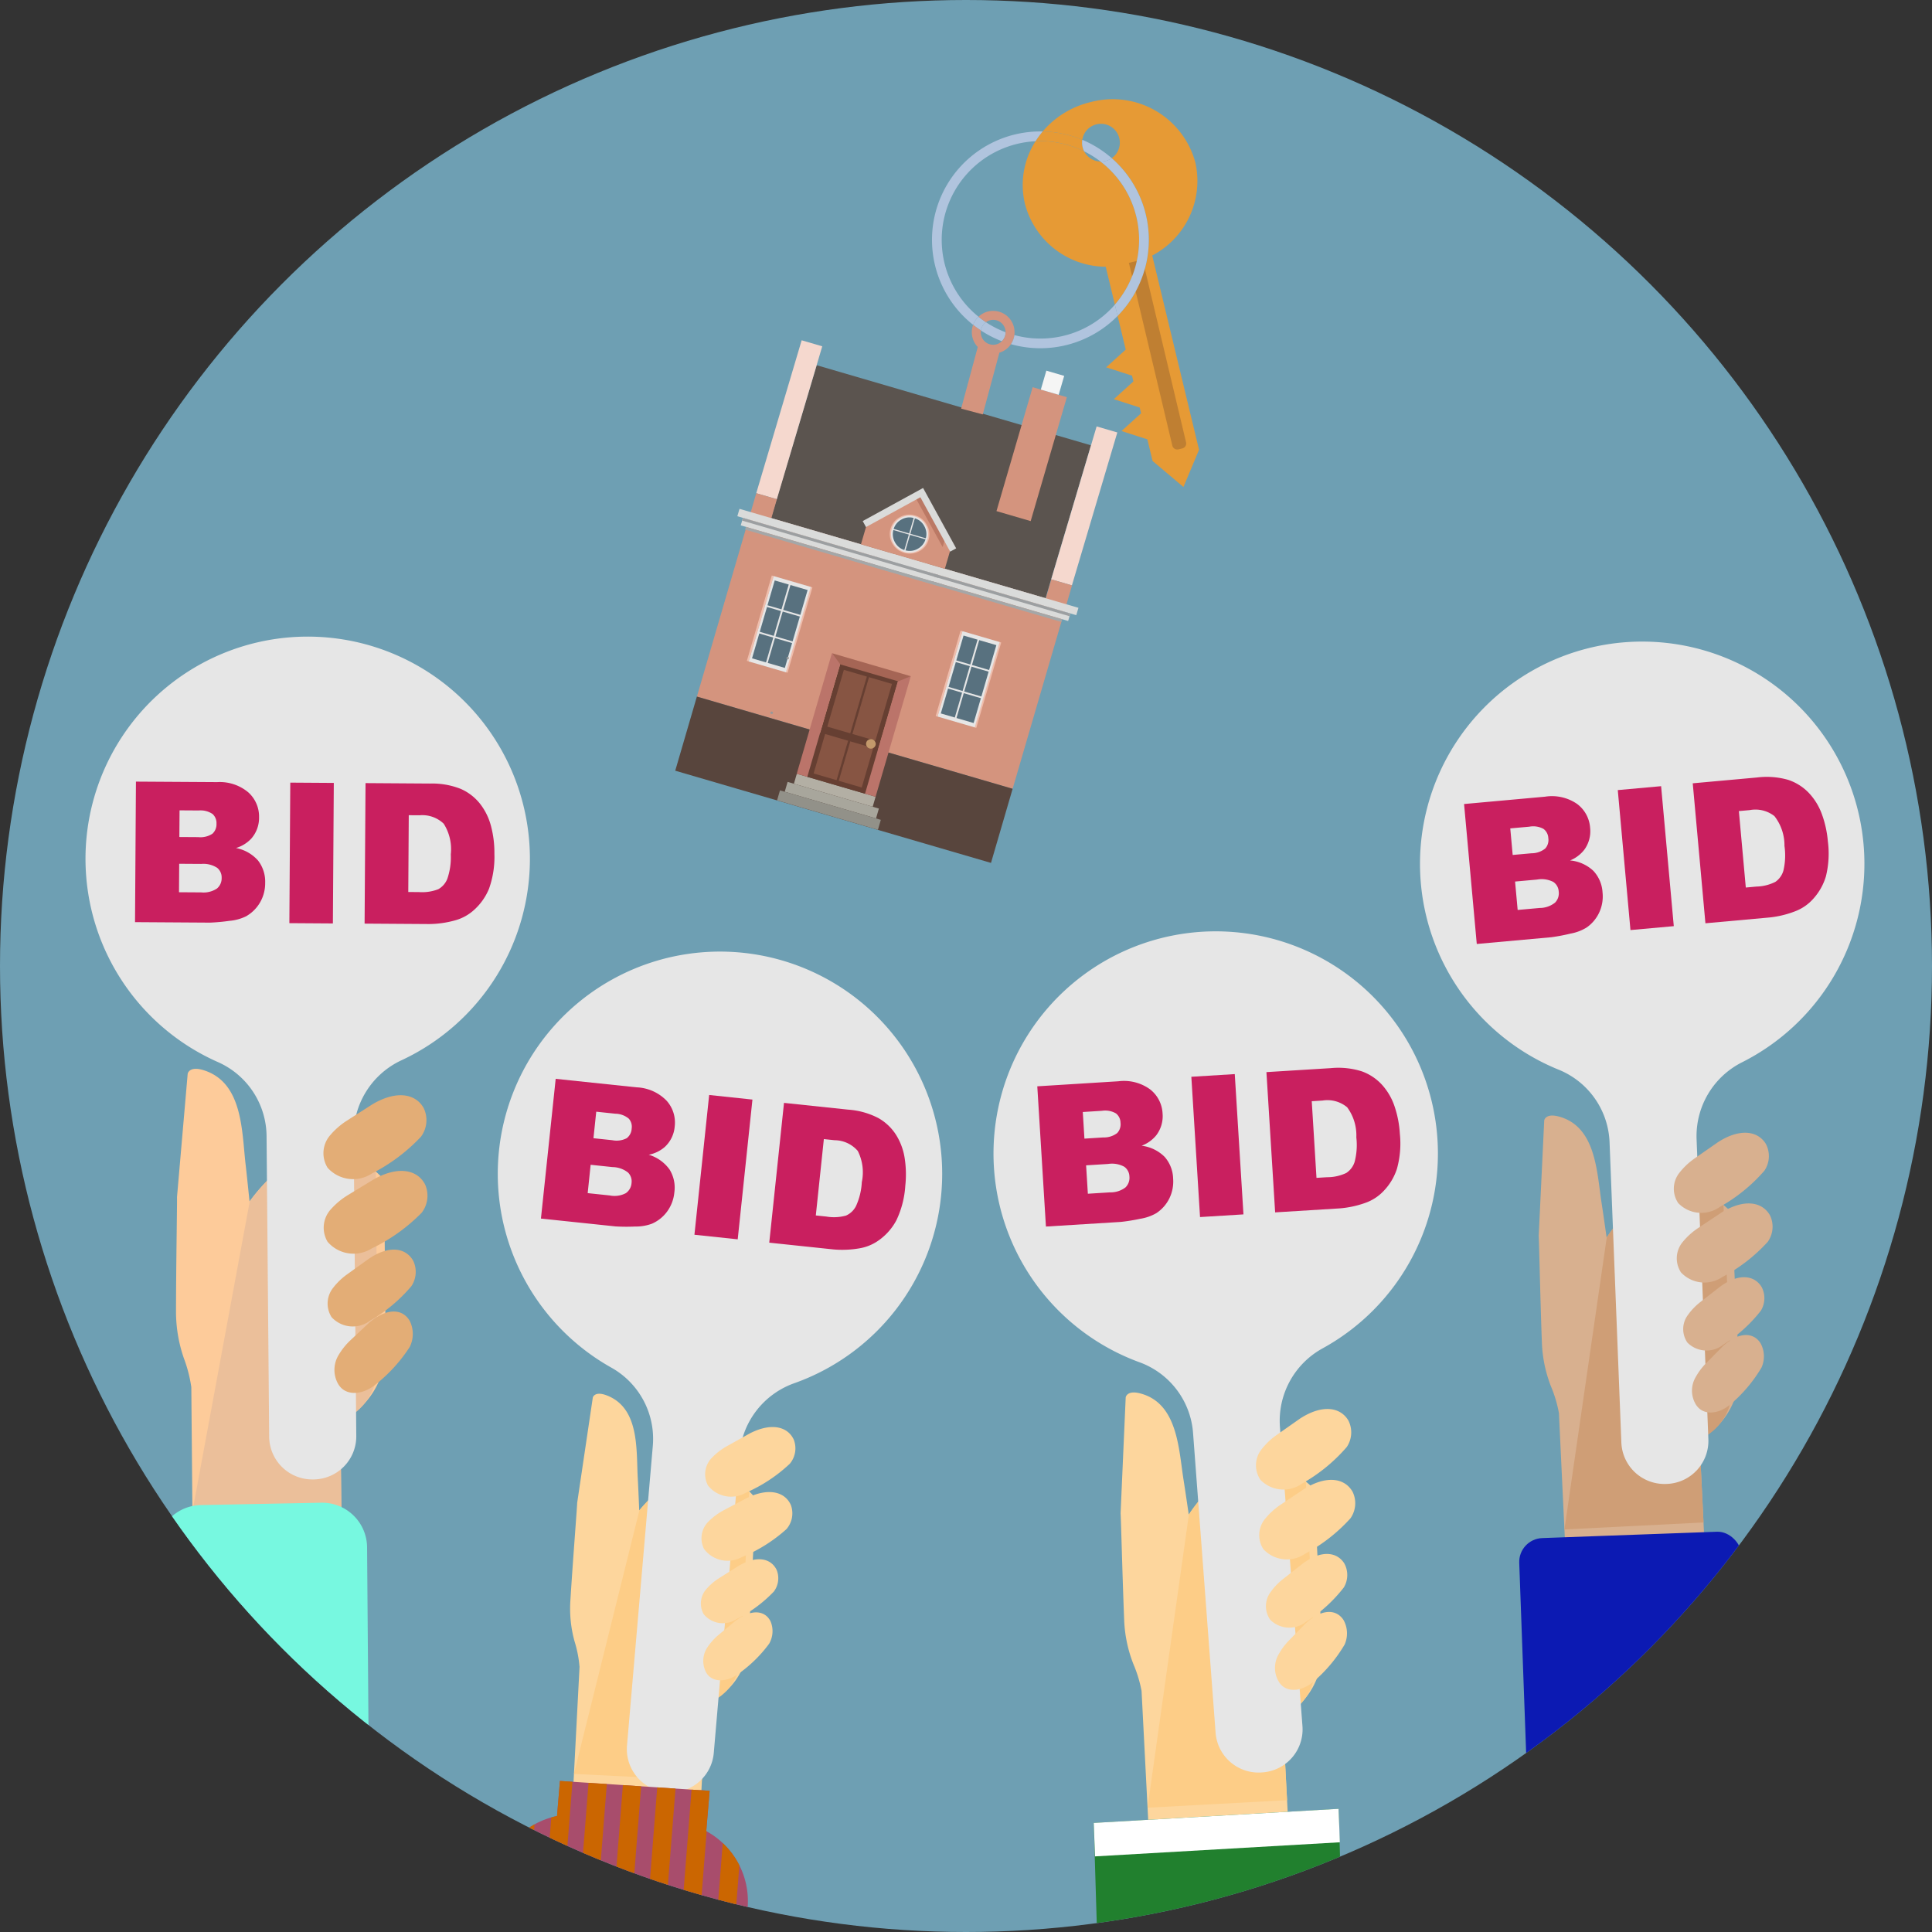 <svg xmlns="http://www.w3.org/2000/svg" xmlns:xlink="http://www.w3.org/1999/xlink" width="80" height="80" viewBox="0 0 80 80">
  <rect x="0" y="0" width="80" height="80" fill="#333333" stroke="none"/>
  <defs>
    <style>
      .cls-1 {
        fill: none;
      }

      .cls-2 {
        clip-path: url(#clip-path);
      }

      .cls-3 {
        fill: #6e9fb3;
      }

      .cls-4 {
        fill: #fdd69d;
      }

      .cls-5 {
        fill: #fdcd87;
      }

      .cls-6 {
        fill: #e6e6e6;
      }

      .cls-7 {
        fill: #c91f5f;
      }

      .cls-8 {
        fill: #21802e;
      }

      .cls-9 {
        fill: #fff;
      }

      .cls-10 {
        fill: #fdcb9a;
      }

      .cls-11 {
        fill: #ebbf9a;
      }

      .cls-12 {
        fill: #e3ad76;
      }

      .cls-13 {
        fill: #77f8e0;
      }

      .cls-14 {
        fill: #d8b08f;
      }

      .cls-15 {
        fill: #cf9e76;
      }

      .cls-16 {
        fill: #0c1ab3;
      }

      .cls-17 {
        fill: #a84d6c;
      }

      .cls-18 {
        clip-path: url(#clip-path-2);
      }

      .cls-19 {
        fill: #cb6601;
      }

      .cls-20 {
        fill: #e69a35;
      }

      .cls-21 {
        fill: #b0c4de;
      }

      .cls-22 {
        fill: #5b544f;
      }

      .cls-23 {
        fill: #f5d8ce;
      }

      .cls-24 {
        fill: #d4947e;
      }

      .cls-25 {
        fill: #58453d;
      }

      .cls-26 {
        fill: #f5f5f5;
      }

      .cls-27 {
        fill: #efbead;
      }

      .cls-28 {
        fill: #58717f;
      }

      .cls-29 {
        fill: #b3afa4;
      }

      .cls-30 {
        fill: #a8a69c;
      }

      .cls-31 {
        fill: #929189;
      }

      .cls-32 {
        fill: #663f32;
      }

      .cls-33 {
        fill: #875543;
      }

      .cls-34 {
        fill: #c3996b;
      }

      .cls-35 {
        fill: #bb746a;
      }

      .cls-36 {
        fill: #a56555;
      }

      .cls-37 {
        fill: #dadbda;
      }

      .cls-38 {
        fill: #a4a7a8;
      }

      .cls-39 {
        fill: #9c9fa1;
      }

      .cls-40 {
        fill: #bb7965;
      }

      .cls-41 {
        fill: #989898;
      }

      .cls-42 {
        fill: #bf7f32;
      }
    </style>
    <clipPath id="clip-path">
      <circle class="cls-1" cx="40" cy="40" r="40"/>
    </clipPath>
    <clipPath id="clip-path-2">
      <path class="cls-1" d="M29.245,75.823l.139-1.668-6.198-.41-.121,1.452a3.301,3.301,0,0,0-2.62,2.975l-1.79,23.881a3.298,3.298,0,0,0,3.033,3.525l3.958.297A3.298,3.298,0,0,0,29.17,102.84L30.96,78.959A3.299,3.299,0,0,0,29.245,75.823Z"/>
    </clipPath>
  </defs>
  <title>Property Solvers Auction Agreement Title-2-big</title>
  <g id="Layer_2" data-name="Layer 2">
    <g class="cls-2">
      <g>
        <circle class="cls-3" cx="40" cy="40" r="40"/>
        <g>
          <g>
            <path class="cls-4" d="M54.746,68.184l-.335-6.521a2.944,2.944,0,0,0-4.089-.237l-.046.04a7.42,7.42,0,0,0-1.052,1.252c-.084-.576-.166-1.128-.214-1.43-.205-1.284-.239-3.188-1.8-3.591-.552-.143-.597.165-.597.165L46.401,62.67c.013.064.077,2.651.149,4.417a5.541,5.541,0,0,0,.383,1.823,5.301,5.301,0,0,1,.334,1.095h.002l.309,6.017,5.779-.297-.244-4.623.024-.013A3.138,3.138,0,0,0,54.746,68.184Z"/>
            <path class="cls-5" d="M54.459,68.894l-.387-7.546a2.936,2.936,0,0,0-3.75.078l-.046.04A7.392,7.392,0,0,0,49.23,62.708L47.517,74.854l5.778-.312-.181-3.439.179-.1A2.281,2.281,0,0,0,54.459,68.894Z"/>
            <g>
              <path class="cls-6" d="M59.515,47.074a9.201,9.201,0,1,0-12.31,9.342,3.382,3.382,0,0,1,2.198,2.934l.932,12.397a1.785,1.785,0,0,0,1.914,1.646l.036-.003a1.785,1.785,0,0,0,1.647-1.914L52.999,59.08a3.421,3.421,0,0,1,1.774-3.251A9.202,9.202,0,0,0,59.515,47.074Z"/>
              <g>
                <path class="cls-7" d="M42.952,44.982l3.36-.209a1.836,1.836,0,0,1,1.315.338,1.35,1.35,0,0,1,.513,1.001,1.302,1.302,0,0,1-.266.903,1.426,1.426,0,0,1-.602.427,1.628,1.628,0,0,1,.953.461,1.421,1.421,0,0,1,.352.902,1.587,1.587,0,0,1-.16.825,1.55,1.55,0,0,1-.539.606,1.936,1.936,0,0,1-.67.232,7.644,7.644,0,0,1-.8.129l-3.098.192Zm1.952,2.166.78-.049a.897.897,0,0,0,.576-.181.525.525,0,0,0,.138-.428.498.498,0,0,0-.188-.386.885.885,0,0,0-.582-.108l-.792.05Zm.142,2.282.915-.057a1.013,1.013,0,0,0,.643-.205.556.556,0,0,0,.163-.453.512.512,0,0,0-.214-.403,1.057,1.057,0,0,0-.669-.115l-.911.057Z"/>
                <path class="cls-7" d="M49.331,44.587l1.798-.111.36,5.809-1.798.111Z"/>
                <path class="cls-7" d="M52.44,44.394l2.667-.165a3.223,3.223,0,0,1,1.288.135,2.089,2.089,0,0,1,.84.565,2.536,2.536,0,0,1,.517.902,4.312,4.312,0,0,1,.213,1.116,3.906,3.906,0,0,1-.123,1.458,2.378,2.378,0,0,1-.534.895,1.909,1.909,0,0,1-.78.511,4.114,4.114,0,0,1-1.06.226l-2.667.165Zm1.877,1.205.196,3.174.44-.027a1.84,1.84,0,0,0,.792-.175.85.85,0,0,0,.347-.459,2.77,2.77,0,0,0,.071-1.016,1.957,1.957,0,0,0-.38-1.246,1.276,1.276,0,0,0-1.019-.279Z"/>
              </g>
            </g>
            <g>
              <path class="cls-4" d="M56.016,61.788c-.01-.018-.019-.038-.03-.055l-.013-.019c-.34-.521-1.074-.615-1.965-.063l-.977.653a2.875,2.875,0,0,0-.632.57,1.062,1.062,0,0,0-.137,1.184.776.776,0,0,0,.041.073l.013.019a1.328,1.328,0,0,0,1.725.188,6.923,6.923,0,0,0,1.878-1.467A1.085,1.085,0,0,0,56.016,61.788Z"/>
              <path class="cls-4" d="M55.84,58.833c-.01-.018-.02-.037-.032-.055l-.013-.018c-.352-.513-1.088-.59-1.966-.018l-.962.675a2.883,2.883,0,0,0-.618.584,1.062,1.062,0,0,0-.11,1.188.817.817,0,0,0,.042.072l.013.018a1.328,1.328,0,0,0,1.729.148,6.919,6.919,0,0,0,1.844-1.51A1.085,1.085,0,0,0,55.84,58.833Z"/>
              <path class="cls-4" d="M55.677,64.76c-.01-.016-.018-.032-.029-.048l-.011-.016c-.318-.446-.953-.506-1.698.052l-.811.637a2.562,2.562,0,0,0-.518.543.979.979,0,0,0-.062,1.065.728.728,0,0,0,.039.063l.012.016a1.117,1.117,0,0,0,1.497.072,6.102,6.102,0,0,0,1.55-1.413A1.002,1.002,0,0,0,55.677,64.76Z"/>
              <path class="cls-4" d="M55.644,67.102c-.01-.015-.019-.032-.029-.046l-.011-.016c-.318-.432-.918-.397-1.54.182l-.696.712a2.6,2.6,0,0,0-.436.594,1.108,1.108,0,0,0,.012,1.093.697.697,0,0,0,.039.061l.012.016c.285.385.869.359,1.365-.04a6.049,6.049,0,0,0,1.318-1.561A1.136,1.136,0,0,0,55.644,67.102Z"/>
            </g>
          </g>
          <polygon class="cls-8" points="45.289 75.483 46.396 112.157 56.535 111.573 55.428 74.899 45.289 75.483"/>
          <polygon class="cls-9" points="45.289 75.483 45.342 76.869 55.481 76.285 55.428 74.899 45.289 75.483"/>
        </g>
        <g>
          <g>
            <path class="cls-10" d="M15.969,55.825l-.061-6.962a3.139,3.139,0,0,0-4.346-.438l-.051.04a7.913,7.913,0,0,0-1.178,1.286c-.064-.617-.125-1.209-.163-1.534-.16-1.377-.11-3.408-1.754-3.907-.581-.177-.644.149-.644.149l-.443,5.113c.011.069-.039,2.828-.041,4.712a5.906,5.906,0,0,0,.326,1.96,5.663,5.663,0,0,1,.306,1.182h.002l.056,6.424,6.17-.054-.05-4.936.026-.013A3.346,3.346,0,0,0,15.969,55.825Z"/>
            <path class="cls-11" d="M15.632,56.569l-.07-8.057a3.13,3.13,0,0,0-3.999-.087l-.051.04a7.878,7.878,0,0,0-1.17,1.277L7.965,62.603l6.169-.07-.037-3.672.195-.098A2.433,2.433,0,0,0,15.632,56.569Z"/>
            <g>
              <path class="cls-6" d="M21.942,35.48A9.201,9.201,0,1,0,9.039,43.985a3.381,3.381,0,0,1,1.999,3.074l.108,12.431a1.785,1.785,0,0,0,1.801,1.77l.036,0a1.785,1.785,0,0,0,1.77-1.8L14.644,47.028A3.421,3.421,0,0,1,16.63,43.901,9.201,9.201,0,0,0,21.942,35.48Z"/>
              <g>
                <path class="cls-7" d="M5.629,32.365l3.366.021a1.834,1.834,0,0,1,1.289.426,1.347,1.347,0,0,1,.443,1.035,1.297,1.297,0,0,1-.327.883,1.431,1.431,0,0,1-.629.385,1.619,1.619,0,0,1,.919.524,1.43,1.43,0,0,1,.29.925,1.584,1.584,0,0,1-.216.811,1.557,1.557,0,0,1-.579.569,1.924,1.924,0,0,1-.684.186,7.997,7.997,0,0,1-.806.074l-3.104-.02Zm1.783,4.581.917.006a1.004,1.004,0,0,0,.656-.161.554.554,0,0,0,.193-.44.51.51,0,0,0-.185-.416,1.051,1.051,0,0,0-.66-.162L7.42,35.767Zm.015-2.287.782.005a.901.901,0,0,0,.587-.141.528.528,0,0,0,.168-.418.503.503,0,0,0-.162-.399.888.888,0,0,0-.573-.146l-.794-.005Z"/>
                <path class="cls-7" d="M12.02,32.407l1.802.012-.038,5.819-1.802-.012Z"/>
                <path class="cls-7" d="M15.136,32.427l2.672.018a3.198,3.198,0,0,1,1.274.223,2.088,2.088,0,0,1,.8.62,2.544,2.544,0,0,1,.454.936,4.281,4.281,0,0,1,.136,1.128,3.92,3.92,0,0,1-.222,1.446,2.408,2.408,0,0,1-.595.857,1.925,1.925,0,0,1-.814.456,4.123,4.123,0,0,1-1.072.152l-2.672-.018Zm1.79,1.329-.02,3.18.44.003a1.84,1.84,0,0,0,.803-.119.849.849,0,0,0,.375-.434,2.724,2.724,0,0,0,.142-1.009,1.965,1.965,0,0,0-.293-1.269,1.278,1.278,0,0,0-.998-.349Z"/>
              </g>
            </g>
            <g>
              <path class="cls-12" d="M17.613,49.07c-.01-.02-.018-.041-.03-.06l-.013-.021c-.338-.57-1.116-.704-2.09-.156l-1.07.651a3.068,3.068,0,0,0-.699.578,1.132,1.132,0,0,0-.2,1.256.842.842,0,0,0,.04.079l.012.021a1.417,1.417,0,0,0,1.829.278A7.378,7.378,0,0,0,17.46,50.218,1.157,1.157,0,0,0,17.613,49.07Z"/>
              <path class="cls-12" d="M17.559,45.914c-.01-.02-.019-.04-.031-.06l-.013-.02c-.351-.562-1.132-.678-2.093-.108l-1.055.676a3.071,3.071,0,0,0-.685.594,1.133,1.133,0,0,0-.171,1.26c.013.026.026.053.042.079l.013.02a1.416,1.416,0,0,0,1.835.236,7.377,7.377,0,0,0,2.033-1.525A1.157,1.157,0,0,0,17.559,45.914Z"/>
              <path class="cls-12" d="M17.117,52.22c-.01-.017-.018-.035-.029-.052l-.012-.018c-.319-.49-.992-.583-1.811-.022l-.893.641a2.732,2.732,0,0,0-.576.555,1.044,1.044,0,0,0-.114,1.132.755.755,0,0,0,.038.069l.012.018a1.192,1.192,0,0,0,1.591.145,6.504,6.504,0,0,0,1.715-1.435A1.068,1.068,0,0,0,17.117,52.22Z"/>
              <path class="cls-12" d="M16.975,54.713c-.01-.017-.018-.035-.029-.051l-.011-.017c-.319-.474-.96-.464-1.649.124l-.774.727a2.775,2.775,0,0,0-.491.613,1.182,1.182,0,0,0-.037,1.165c.013.023.024.046.039.067l.012.017c.286.423.909.422,1.456.02a6.451,6.451,0,0,0,1.475-1.603A1.211,1.211,0,0,0,16.975,54.713Z"/>
            </g>
          </g>
          <path class="cls-13" d="M13.554,88.993l-4.986.098A1.862,1.862,0,0,1,6.67,87.243L6.49,64.198a1.862,1.862,0,0,1,1.825-1.876l4.986-.098A1.862,1.862,0,0,1,15.2,64.071l.18,23.045A1.862,1.862,0,0,1,13.554,88.993Z"/>
        </g>
        <g>
          <g>
            <path class="cls-14" d="M72.01,56.711l-.308-6.5A2.934,2.934,0,0,0,67.627,49.96l-.046.039a7.406,7.406,0,0,0-1.054,1.244c-.082-.574-.161-1.125-.208-1.426-.199-1.28-.226-3.178-1.78-3.586-.549-.144-.596.162-.596.162l-.229,4.791c.013.064.066,2.642.132,4.402a5.521,5.521,0,0,0,.375,1.818,5.29,5.29,0,0,1,.328,1.093h.002l.284,5.998,5.761-.273-.225-4.608.024-.013A3.127,3.127,0,0,0,72.01,56.711Z"/>
            <path class="cls-15" d="M71.721,57.419l-.357-7.522a2.926,2.926,0,0,0-3.738.063l-.046.039a7.366,7.366,0,0,0-1.047,1.235L64.78,63.331l5.759-.289-.168-3.428.178-.098A2.273,2.273,0,0,0,71.721,57.419Z"/>
            <g>
              <path class="cls-6" d="M77.194,35.404A9.201,9.201,0,1,0,64.557,44.3a3.382,3.382,0,0,1,2.092,3.011l.488,12.422A1.785,1.785,0,0,0,68.99,61.447l.036-.001A1.785,1.785,0,0,0,70.74,59.592l-.488-12.422a3.421,3.421,0,0,1,1.889-3.186A9.201,9.201,0,0,0,77.194,35.404Z"/>
              <g>
                <path class="cls-7" d="M60.624,33.293l3.353-.304a1.837,1.837,0,0,1,1.324.298,1.348,1.348,0,0,1,.542.988,1.3,1.3,0,0,1-.24.91,1.424,1.424,0,0,1-.589.444,1.622,1.622,0,0,1,.966.433,1.428,1.428,0,0,1,.378.893,1.576,1.576,0,0,1-.137.828,1.55,1.55,0,0,1-.521.622,1.891,1.891,0,0,1-.663.252,7.863,7.863,0,0,1-.795.151l-3.092.28Zm2.013,2.109.778-.07a.901.901,0,0,0,.57-.197.524.524,0,0,0,.127-.432.5.5,0,0,0-.2-.381.888.888,0,0,0-.585-.091l-.79.071Zm.206,2.277.913-.082a1.013,1.013,0,0,0,.638-.224.554.554,0,0,0,.149-.457.511.511,0,0,0-.225-.398,1.061,1.061,0,0,0-.673-.097l-.909.082Z"/>
                <path class="cls-7" d="M66.989,32.716l1.794-.162.525,5.796-1.794.162Z"/>
                <path class="cls-7" d="M70.093,32.435l2.66-.241a3.232,3.232,0,0,1,1.291.098,2.092,2.092,0,0,1,.856.541,2.543,2.543,0,0,1,.543.888,4.346,4.346,0,0,1,.244,1.109,3.921,3.921,0,0,1-.081,1.461,2.402,2.402,0,0,1-.509.91,1.907,1.907,0,0,1-.766.534,4.106,4.106,0,0,1-1.053.255l-2.66.241Zm1.91,1.15.287,3.166.439-.04a1.832,1.832,0,0,0,.787-.196.847.847,0,0,0,.332-.468,2.759,2.759,0,0,0,.043-1.019,1.965,1.965,0,0,0-.415-1.234,1.277,1.277,0,0,0-1.026-.249Z"/>
              </g>
            </g>
            <g>
              <path class="cls-14" d="M73.3,50.343c-.01-.018-.019-.037-.03-.055l-.013-.019c-.337-.52-1.068-.617-1.958-.07l-.976.647a2.865,2.865,0,0,0-.632.565,1.058,1.058,0,0,0-.141,1.18.769.769,0,0,0,.04.073l.012.019a1.324,1.324,0,0,0,1.718.194,6.896,6.896,0,0,0,1.877-1.454A1.081,1.081,0,0,0,73.3,50.343Z"/>
              <path class="cls-14" d="M73.136,47.397c-.01-.018-.019-.037-.031-.055l-.013-.019c-.349-.512-1.082-.593-1.959-.025l-.961.669a2.874,2.874,0,0,0-.619.58,1.059,1.059,0,0,0-.114,1.183.823.823,0,0,0,.042.072l.013.018a1.324,1.324,0,0,0,1.723.154,6.896,6.896,0,0,0,1.843-1.498A1.081,1.081,0,0,0,73.136,47.397Z"/>
              <path class="cls-14" d="M72.951,53.303c-.01-.016-.018-.032-.029-.048l-.011-.016c-.315-.446-.948-.508-1.692.045l-.811.631a2.555,2.555,0,0,0-.518.539.976.976,0,0,0-.066,1.062.708.708,0,0,0,.038.063l.011.016a1.114,1.114,0,0,0,1.492.078,6.082,6.082,0,0,0,1.55-1.402A.998.998,0,0,0,72.951,53.303Z"/>
              <path class="cls-14" d="M72.909,55.636c-.01-.015-.018-.032-.029-.046l-.011-.016c-.315-.431-.914-.399-1.535.176l-.697.707a2.595,2.595,0,0,0-.436.59,1.105,1.105,0,0,0,.008,1.089c.013.021.024.042.039.061l.012.016c.283.385.864.362,1.361-.034a6.027,6.027,0,0,0,1.319-1.551A1.132,1.132,0,0,0,72.909,55.636Z"/>
            </g>
          </g>
          <rect class="cls-16" x="63.392" y="63.548" width="9.216" height="28.853" rx="0.989" transform="translate(-2.783 2.518) rotate(-2.079)"/>
        </g>
        <g>
          <g>
            <path class="cls-4" d="M30.991,68.053l.312-5.981A2.7,2.7,0,0,0,27.594,61.47l-.046.032a6.806,6.806,0,0,0-1.079,1.043c-.022-.533-.044-1.045-.06-1.325-.066-1.19.083-2.931-1.302-3.446-.49-.182-.56.094-.56.094l-.648,4.367c.006.06-.181,2.426-.281,4.044a5.081,5.081,0,0,0,.177,1.7,4.865,4.865,0,0,1,.201,1.031h.002L23.71,74.527l5.301.276.215-4.241.023-.01A2.878,2.878,0,0,0,30.991,68.053Z"/>
            <path class="cls-5" d="M30.662,68.675l.36-6.921A2.693,2.693,0,0,0,27.594,61.47l-.046.032a6.775,6.775,0,0,0-1.071,1.035L23.765,73.455l5.301.262.16-3.154.172-.074A2.092,2.092,0,0,0,30.662,68.675Z"/>
            <g>
              <path class="cls-6" d="M38.98,49.392A9.201,9.201,0,1,0,25.331,56.64,3.382,3.382,0,0,1,27.03,59.889L25.963,72.275a1.785,1.785,0,0,0,1.625,1.932l.036.003a1.785,1.785,0,0,0,1.932-1.625l1.067-12.386a3.421,3.421,0,0,1,2.272-2.925A9.202,9.202,0,0,0,38.98,49.392Z"/>
              <g>
                <path class="cls-7" d="M23.01,44.672l3.348.352a1.833,1.833,0,0,1,1.241.55,1.351,1.351,0,0,1,.339,1.073,1.296,1.296,0,0,1-.412.847,1.416,1.416,0,0,1-.663.321,1.633,1.633,0,0,1,.862.612,1.419,1.419,0,0,1,.198.948,1.586,1.586,0,0,1-.295.787,1.543,1.543,0,0,1-.633.509,1.923,1.923,0,0,1-.698.117,7.826,7.826,0,0,1-.81-.005l-3.088-.325Zm1.325,4.733.912.096a1.004,1.004,0,0,0,.668-.095.556.556,0,0,0,.236-.421.514.514,0,0,0-.145-.432,1.053,1.053,0,0,0-.641-.226l-.908-.096Zm.239-2.274.777.082a.908.908,0,0,0,.599-.082.53.53,0,0,0,.206-.4.497.497,0,0,0-.121-.412.891.891,0,0,0-.557-.203l-.789-.083Z"/>
                <path class="cls-7" d="M29.365,45.341l1.792.19-.61,5.787-1.792-.19Z"/>
                <path class="cls-7" d="M32.464,45.668l2.657.28a3.186,3.186,0,0,1,1.247.347,2.081,2.081,0,0,1,.735.696,2.539,2.539,0,0,1,.359.976,4.351,4.351,0,0,1,.024,1.136,3.887,3.887,0,0,1-.364,1.417,2.379,2.379,0,0,1-.675.795,1.921,1.921,0,0,1-.855.375,4.163,4.163,0,0,1-1.082.046l-2.657-.28Zm1.65,1.499-.333,3.162.438.046a1.86,1.86,0,0,0,.811-.04.847.847,0,0,0,.416-.396,2.714,2.714,0,0,0,.24-.99,1.965,1.965,0,0,0-.167-1.291,1.279,1.279,0,0,0-.959-.444Z"/>
              </g>
            </g>
            <g>
              <path class="cls-4" d="M32.755,62.339c-.007-.018-.014-.036-.022-.053l-.01-.018c-.261-.507-.921-.663-1.787-.243l-.953.503a2.64,2.64,0,0,0-.63.46.974.974,0,0,0-.237,1.068.712.712,0,0,0,.03.07l.01.018a1.218,1.218,0,0,0,1.556.335,6.348,6.348,0,0,0,1.852-1.16A.996.996,0,0,0,32.755,62.339Z"/>
              <path class="cls-4" d="M32.874,59.627c-.008-.018-.015-.036-.024-.053l-.01-.018c-.272-.501-.936-.642-1.792-.202l-.941.525a2.642,2.642,0,0,0-.619.474.974.974,0,0,0-.212,1.073.749.749,0,0,0,.032.07l.01.018a1.219,1.219,0,0,0,1.563.298,6.347,6.347,0,0,0,1.825-1.203A.996.996,0,0,0,32.874,59.627Z"/>
              <path class="cls-4" d="M32.164,65.018c-.007-.015-.014-.031-.022-.046l-.009-.016c-.248-.437-.821-.552-1.554-.113l-.8.504a2.35,2.35,0,0,0-.524.447.898.898,0,0,0-.157.966c.009.021.018.041.029.061l.009.016a1.025,1.025,0,0,0,1.359.208,5.595,5.595,0,0,0,1.548-1.142A.918.918,0,0,0,32.164,65.018Z"/>
              <path class="cls-4" d="M31.913,67.151c-.007-.015-.014-.031-.022-.045l-.009-.016c-.249-.424-.8-.449-1.422.021l-.703.584a2.385,2.385,0,0,0-.454.501,1.016,1.016,0,0,0-.092.998c.009.02.019.04.03.059l.009.016c.224.378.759.41,1.249.093a5.547,5.547,0,0,0,1.35-1.3A1.042,1.042,0,0,0,31.913,67.151Z"/>
            </g>
          </g>
          <path class="cls-17" d="M29.245,75.823l.139-1.668-6.198-.41-.121,1.452a3.301,3.301,0,0,0-2.62,2.975l-1.79,23.881a3.298,3.298,0,0,0,3.033,3.525l3.958.297A3.298,3.298,0,0,0,29.17,102.84L30.96,78.959A3.299,3.299,0,0,0,29.245,75.823Z"/>
          <g class="cls-18">
            <g>
              <rect class="cls-19" x="20.287" y="72.922" width="0.758" height="32.948" transform="translate(7.076 -1.346) rotate(4.499)"/>
              <rect class="cls-19" x="21.708" y="73.034" width="0.758" height="32.948" transform="translate(7.089 -1.457) rotate(4.499)"/>
              <rect class="cls-19" x="23.128" y="73.145" width="0.758" height="32.948" transform="translate(7.103 -1.568) rotate(4.499)"/>
              <rect class="cls-19" x="24.549" y="73.257" width="0.758" height="32.948" transform="translate(7.116 -1.679) rotate(4.499)"/>
              <rect class="cls-19" x="25.97" y="73.369" width="0.758" height="32.948" transform="translate(7.129 -1.79) rotate(4.499)"/>
              <rect class="cls-19" x="27.39" y="73.481" width="0.758" height="32.948" transform="translate(7.142 -1.901) rotate(4.499)"/>
              <rect class="cls-19" x="28.811" y="73.593" width="0.758" height="32.948" transform="matrix(0.997, 0.078, -0.078, 0.997, 7.155, -2.012)"/>
            </g>
          </g>
        </g>
        <g>
          <path class="cls-20" d="M44.894,6.267a.784.784,0,0,1-.079-.478,4.469,4.469,0,0,0-1.639-.346,3.59,3.59,0,0,0-.297.405c.067-.003.134-.005.202-.005A4.07,4.07,0,0,1,44.894,6.267Z"/>
          <path class="cls-21" d="M43.081,5.442a4.489,4.489,0,0,0-2.786,8.009.886.886,0,0,1,.222-.337,4.088,4.088,0,0,1,2.362-7.266,3.59,3.59,0,0,1,.297-.405C43.144,5.443,43.113,5.442,43.081,5.442Z"/>
          <path class="cls-20" d="M47.711,10.58a3.484,3.484,0,0,0,1.787-3.848,3.544,3.544,0,0,0-4.339-2.504,3.736,3.736,0,0,0-1.983,1.215,4.469,4.469,0,0,1,1.639.346.782.782,0,1,1,1.219.761,4.489,4.489,0,0,1,.244,6.532l.336,1.394-.308.279-.503.455.646.208.425.137.058.24-.308.279-.503.455.646.208.425.137.058.24-.308.279-.503.455.646.208.425.137.216.895,1.278,1.077.646-1.541Z"/>
          <path class="cls-20" d="M45.571,6.69a.783.783,0,0,1-.677-.422,4.07,4.07,0,0,0-1.813-.423c-.068,0-.135.002-.202.005a3.355,3.355,0,0,0-.439,2.587,3.484,3.484,0,0,0,3.346,2.609l.379,1.57A4.088,4.088,0,0,0,45.571,6.69Z"/>
          <path class="cls-1" d="M41.126,13.244a.512.512,0,0,0-.3.097,4.076,4.076,0,0,0,.814.416A.514.514,0,0,0,41.126,13.244Z"/>
          <g>
            <path class="cls-1" d="M40.613,13.758a.513.513,0,0,0,.87.37,4.475,4.475,0,0,1-.865-.443A.514.514,0,0,0,40.613,13.758Z"/>
            <g>
              <g id="Symbol_9_0_Layer2_0_MEMBER_8_MEMBER_0_FILL" data-name="Symbol 9 0 Layer2 0 MEMBER 8 MEMBER 0 FILL">
                <path class="cls-22" d="M33.819,15.123l-1.892,6.328L43.292,24.77l1.88-6.331Z"/>
              </g>
              <g id="Symbol_9_0_Layer2_0_MEMBER_8_MEMBER_1_FILL" data-name="Symbol 9 0 Layer2 0 MEMBER 8 MEMBER 1 FILL">
                <path class="cls-23" d="M34.048,14.34l-.853-.249-1.88,6.331.853.249Z"/>
              </g>
              <g id="Symbol_9_0_Layer2_0_MEMBER_8_MEMBER_2_FILL" data-name="Symbol 9 0 Layer2 0 MEMBER 8 MEMBER 2 FILL">
                <path class="cls-23" d="M45.409,17.657l-1.88,6.331.857.25,1.88-6.331Z"/>
              </g>
              <g id="Symbol_9_0_Layer2_0_MEMBER_8_MEMBER_3_FILL" data-name="Symbol 9 0 Layer2 0 MEMBER 8 MEMBER 3 FILL">
                <path class="cls-24" d="M44.39,24.24l-.857-.25-.229.784L31.94,21.455l.229-.784-.853-.249-2.46,8.425L41.93,32.665Z"/>
              </g>
              <g id="Symbol_9_0_Layer2_0_MEMBER_8_MEMBER_4_FILL" data-name="Symbol 9 0 Layer2 0 MEMBER 8 MEMBER 4 FILL">
                <path class="cls-25" d="M28.856,28.843l-.896,3.07,13.075,3.818.896-3.07Z"/>
              </g>
              <g id="Symbol_9_0_Layer2_0_MEMBER_8_MEMBER_5_FILL" data-name="Symbol 9 0 Layer2 0 MEMBER 8 MEMBER 5 FILL">
                <path class="cls-24" d="M42.678,21.578l1.498-5.131L42.76,16.033l-1.498,5.131Z"/>
              </g>
              <g id="Symbol_9_0_Layer2_0_MEMBER_8_MEMBER_6_FILL" data-name="Symbol 9 0 Layer2 0 MEMBER 8 MEMBER 6 FILL">
                <path class="cls-26" d="M44.066,15.564l-.739-.216-.229.784.739.216Z"/>
              </g>
              <g id="Symbol_9_0_Layer2_0_MEMBER_8_MEMBER_7_MEMBER_0_FILL" data-name="Symbol 9 0 Layer2 0 MEMBER 8 MEMBER 7 MEMBER 0 FILL">
                <path class="cls-27" d="M41.458,26.605l-.077-.023L40.348,30.117l.078.023Z"/>
              </g>
              <g id="Symbol_9_0_Layer2_0_MEMBER_8_MEMBER_7_MEMBER_1_FILL" data-name="Symbol 9 0 Layer2 0 MEMBER 8 MEMBER 7 MEMBER 1 FILL">
                <path class="cls-27" d="M39.854,26.136l-.078-.023-1.032,3.535.077.023Z"/>
              </g>
              <g id="Symbol_9_0_Layer2_0_MEMBER_8_MEMBER_7_MEMBER_2_FILL" data-name="Symbol 9 0 Layer2 0 MEMBER 8 MEMBER 7 MEMBER 2 FILL">
                <path class="cls-6" d="M39.854,26.136l-1.032,3.535,1.539.449,1.032-3.535Z"/>
              </g>
              <g id="Symbol_9_0_Layer2_0_MEMBER_8_MEMBER_7_MEMBER_3_FILL" data-name="Symbol 9 0 Layer2 0 MEMBER 8 MEMBER 7 MEMBER 3 FILL">
                <path class="cls-28" d="M39.906,28.703l-.3,1.029.71.207.3-1.029-.71-.207m1.051-.96.3-1.029-.71-.207-.3,1.029.71.207m-.02.069-.71-.207-.3,1.029.71.207.3-1.029m-1.359-.397-.3,1.029.58.169.3-1.029-.58-.169m-.321,1.098-.3,1.029.58.169.3-1.029-.58-.169m.641-2.196-.3,1.029.58.169.3-1.029Z"/>
              </g>
              <g id="Symbol_9_0_Layer2_0_MEMBER_8_MEMBER_8_MEMBER_0_FILL" data-name="Symbol 9 0 Layer2 0 MEMBER 8 MEMBER 8 MEMBER 0 FILL">
                <path class="cls-27" d="M33.641,24.322l-.077-.023-1.032,3.535.078.023Z"/>
              </g>
              <g id="Symbol_9_0_Layer2_0_MEMBER_8_MEMBER_8_MEMBER_1_FILL" data-name="Symbol 9 0 Layer2 0 MEMBER 8 MEMBER 8 MEMBER 1 FILL">
                <path class="cls-27" d="M32.036,23.853l-.078-.023-1.032,3.535.077.023Z"/>
              </g>
              <g id="Symbol_9_0_Layer2_0_MEMBER_8_MEMBER_8_MEMBER_2_FILL" data-name="Symbol 9 0 Layer2 0 MEMBER 8 MEMBER 8 MEMBER 2 FILL">
                <path class="cls-6" d="M32.543,27.838l1.032-3.535-1.539-.449-1.032,3.535Z"/>
              </g>
              <g id="Symbol_9_0_Layer2_0_MEMBER_8_MEMBER_8_MEMBER_3_FILL" data-name="Symbol 9 0 Layer2 0 MEMBER 8 MEMBER 8 MEMBER 3 FILL">
                <path class="cls-28" d="M31.44,26.231l-.3,1.029.58.169.3-1.029-.58-.169m1.359.397-.71-.207-.3,1.029.71.207.3-1.029M32.36,25.233l.3-1.029-.58-.169-.3,1.029.58.169m-.02.069-.58-.169-.3,1.029.58.169.3-1.029m.78.228-.71-.207-.3,1.029.71.207.3-1.029m.321-1.098-.71-.207-.3,1.029.71.207Z"/>
              </g>
              <g id="Symbol_9_0_Layer2_0_MEMBER_8_MEMBER_9_FILL" data-name="Symbol 9 0 Layer2 0 MEMBER 8 MEMBER 9 FILL">
                <path class="cls-29" d="M36.136,33.406l.12-.412-3.262-.953-.12.412Z"/>
              </g>
              <g id="Symbol_9_0_Layer2_0_MEMBER_8_MEMBER_10_FILL" data-name="Symbol 9 0 Layer2 0 MEMBER 8 MEMBER 10 FILL">
                <path class="cls-30" d="M36.274,33.889l.119-.408-3.78-1.104-.119.408Z"/>
              </g>
              <g id="Symbol_9_0_Layer2_0_MEMBER_8_MEMBER_11_FILL" data-name="Symbol 9 0 Layer2 0 MEMBER 8 MEMBER 11 FILL">
                <path class="cls-31" d="M36.353,34.36l.12-.412-4.176-1.22-.12.412Z"/>
              </g>
              <g id="Symbol_9_0_Layer2_0_MEMBER_8_MEMBER_12_MEMBER_0_FILL" data-name="Symbol 9 0 Layer2 0 MEMBER 8 MEMBER 12 MEMBER 0 FILL">
                <path class="cls-32" d="M37.224,28.088l-2.4-.701-1.396,4.78,2.4.701Z"/>
              </g>
              <g id="Symbol_9_0_Layer2_0_MEMBER_8_MEMBER_12_MEMBER_1_MEMBER_0_FILL" data-name="Symbol 9 0 Layer2 0 MEMBER 8 MEMBER 12 MEMBER 1 MEMBER 0 FILL">
                <path class="cls-33" d="M35.207,30.366l.687-2.351-.951-.278-.687,2.351Z"/>
              </g>
              <g id="Symbol_9_0_Layer2_0_MEMBER_8_MEMBER_12_MEMBER_1_MEMBER_1_FILL" data-name="Symbol 9 0 Layer2 0 MEMBER 8 MEMBER 12 MEMBER 1 MEMBER 1 FILL">
                <path class="cls-33" d="M35.984,28.041l-.687,2.351.951.278.687-2.351Z"/>
              </g>
              <g id="Symbol_9_0_Layer2_0_MEMBER_8_MEMBER_12_MEMBER_2_MEMBER_0_FILL" data-name="Symbol 9 0 Layer2 0 MEMBER 8 MEMBER 12 MEMBER 2 MEMBER 0 FILL">
                <path class="cls-33" d="M34.641,32.305l.477-1.633-.951-.278L33.69,32.027Z"/>
              </g>
              <g id="Symbol_9_0_Layer2_0_MEMBER_8_MEMBER_12_MEMBER_2_MEMBER_1_FILL" data-name="Symbol 9 0 Layer2 0 MEMBER 8 MEMBER 12 MEMBER 2 MEMBER 1 FILL">
                <path class="cls-33" d="M35.682,32.609l.477-1.633-.951-.278-.477,1.633Z"/>
              </g>
              <g id="Symbol_9_0_Layer2_0_MEMBER_8_MEMBER_13_FILL" data-name="Symbol 9 0 Layer2 0 MEMBER 8 MEMBER 13 FILL">
                <path class="cls-34" d="M36.255,30.858a.179.179,0,0,0-.019-.147.195.195,0,0,0-.27-.079.178.178,0,0,0-.095.114.183.183,0,0,0,.018.151.192.192,0,0,0,.118.096.203.203,0,0,0,.248-.136Z"/>
              </g>
              <g id="Symbol_9_0_Layer2_0_MEMBER_8_MEMBER_14_FILL" data-name="Symbol 9 0 Layer2 0 MEMBER 8 MEMBER 14 FILL">
                <path class="cls-35" d="M34.823,27.387l-.375-.34L32.991,32.04l.437.128Z"/>
              </g>
              <g id="Symbol_9_0_Layer2_0_MEMBER_8_MEMBER_15_FILL" data-name="Symbol 9 0 Layer2 0 MEMBER 8 MEMBER 15 FILL">
                <path class="cls-35" d="M37.714,28.001l-.499.085-1.396,4.78.437.128Z"/>
              </g>
              <g id="Symbol_9_0_Layer2_0_MEMBER_8_MEMBER_16_FILL" data-name="Symbol 9 0 Layer2 0 MEMBER 8 MEMBER 16 FILL">
                <path class="cls-36" d="M34.457,27.05l.339.462,2.4.701.518-.212Z"/>
              </g>
              <g id="Symbol_9_0_Layer2_0_MEMBER_8_MEMBER_17_MEMBER_0_FILL" data-name="Symbol 9 0 Layer2 0 MEMBER 8 MEMBER 17 MEMBER 0 FILL">
                <path class="cls-37" d="M36.312,23.064l-.091.31,8.009,2.339.091-.31Z"/>
              </g>
              <g id="Symbol_9_0_Layer2_0_MEMBER_8_MEMBER_17_MEMBER_1_FILL" data-name="Symbol 9 0 Layer2 0 MEMBER 8 MEMBER 17 MEMBER 1 FILL">
                <path class="cls-37" d="M37.034,22.942l-.089.306,7.621,2.226.09-.306Z"/>
              </g>
              <g id="Symbol_9_0_Layer2_0_MEMBER_8_MEMBER_17_MEMBER_2_FILL" data-name="Symbol 9 0 Layer2 0 MEMBER 8 MEMBER 17 MEMBER 2 FILL">
                <path class="cls-38" d="M36.078,23.332l-.033.114,7.903,2.308.033-.114Z"/>
              </g>
              <g id="Symbol_9_0_Layer2_0_MEMBER_8_MEMBER_17_MEMBER_3_FILL" data-name="Symbol 9 0 Layer2 0 MEMBER 8 MEMBER 17 MEMBER 3 FILL">
                <path class="cls-39" d="M36.398,23.089l-.033.114,7.923,2.314.033-.114Z"/>
              </g>
              <g id="Symbol_9_0_Layer2_0_MEMBER_8_MEMBER_17_MEMBER_4_FILL" data-name="Symbol 9 0 Layer2 0 MEMBER 8 MEMBER 17 MEMBER 4 FILL">
                <path class="cls-37" d="M38.613,24.073l.091-.31-7.94-2.319-.091.31Z"/>
              </g>
              <g id="Symbol_9_0_Layer2_0_MEMBER_8_MEMBER_17_MEMBER_5_FILL" data-name="Symbol 9 0 Layer2 0 MEMBER 8 MEMBER 17 MEMBER 5 FILL">
                <path class="cls-37" d="M38.332,23.654l.089-.306L30.621,21.07l-.089.306Z"/>
              </g>
              <g id="Symbol_9_0_Layer2_0_MEMBER_8_MEMBER_17_MEMBER_6_FILL" data-name="Symbol 9 0 Layer2 0 MEMBER 8 MEMBER 17 MEMBER 6 FILL">
                <path class="cls-38" d="M38.984,24.305l.033-.114L30.886,21.816l-.033.114Z"/>
              </g>
              <g id="Symbol_9_0_Layer2_0_MEMBER_8_MEMBER_17_MEMBER_7_FILL" data-name="Symbol 9 0 Layer2 0 MEMBER 8 MEMBER 17 MEMBER 7 FILL">
                <path class="cls-39" d="M38.846,23.928l.033-.114-8.115-2.37-.033.114Z"/>
              </g>
              <g id="Symbol_9_0_Layer2_0_MEMBER_8_MEMBER_18_FILL" data-name="Symbol 9 0 Layer2 0 MEMBER 8 MEMBER 18 FILL">
                <path class="cls-24" d="M38.197,20.296l-2.289,1.361-.258.882,3.474,1.014.258-.882Z"/>
              </g>
              <g id="Symbol_9_0_Layer2_0_MEMBER_8_MEMBER_19_FILL" data-name="Symbol 9 0 Layer2 0 MEMBER 8 MEMBER 19 FILL">
                <path class="cls-40" d="M38.142,20.408l-.226.213,1.117,2.032.118-.404Z"/>
              </g>
              <g id="Symbol_9_0_Layer2_0_MEMBER_8_MEMBER_20_FILL" data-name="Symbol 9 0 Layer2 0 MEMBER 8 MEMBER 20 FILL">
                <path class="cls-37" d="M35.859,21.824l2.252-1.234,1.234,2.252.248-.136-1.37-2.5-2.5,1.37Z"/>
              </g>
              <g id="Symbol_9_0_Layer2_0_MEMBER_8_MEMBER_21_MEMBER_0_FILL" data-name="Symbol 9 0 Layer2 0 MEMBER 8 MEMBER 21 MEMBER 0 FILL">
                <path class="cls-27" d="M37.89,21.345a.787.787,0,0,0-.622.066.762.762,0,0,0-.392.479.771.771,0,0,0,.073.615.832.832,0,0,0,1.11.324.771.771,0,0,0,.392-.479.762.762,0,0,0-.073-.615A.787.787,0,0,0,37.89,21.345Z"/>
              </g>
              <g id="Symbol_9_0_Layer2_0_MEMBER_8_MEMBER_21_MEMBER_1_FILL" data-name="Symbol 9 0 Layer2 0 MEMBER 8 MEMBER 21 MEMBER 1 FILL">
                <path class="cls-6" d="M37.878,21.386a.737.737,0,0,0-.582.065.728.728,0,0,0-.368.455.736.736,0,0,0,.065.582.765.765,0,0,0,1.405-.152.727.727,0,0,0-.065-.582A.737.737,0,0,0,37.878,21.386Z"/>
              </g>
              <g id="Symbol_9_0_Layer2_0_MEMBER_8_MEMBER_21_MEMBER_2_MEMBER_0_FILL" data-name="Symbol 9 0 Layer2 0 MEMBER 8 MEMBER 21 MEMBER 2 MEMBER 0 FILL">
                <path class="cls-28" d="M37.633,22.134l-.641-.187a.67.67,0,0,0,.065.506.662.662,0,0,0,.389.322Z"/>
              </g>
              <g id="Symbol_9_0_Layer2_0_MEMBER_8_MEMBER_21_MEMBER_2_MEMBER_1_FILL" data-name="Symbol 9 0 Layer2 0 MEMBER 8 MEMBER 21 MEMBER 2 MEMBER 1 FILL">
                <path class="cls-28" d="M37.646,22.089l.187-.641a.662.662,0,0,0-.501.062.67.67,0,0,0-.327.392Z"/>
              </g>
              <g id="Symbol_9_0_Layer2_0_MEMBER_8_MEMBER_21_MEMBER_2_MEMBER_2_FILL" data-name="Symbol 9 0 Layer2 0 MEMBER 8 MEMBER 21 MEMBER 2 MEMBER 2 FILL">
                <path class="cls-28" d="M38.323,22.335l-.641-.187-.187.641a.662.662,0,0,0,.501-.062A.67.67,0,0,0,38.323,22.335Z"/>
              </g>
              <g id="Symbol_9_0_Layer2_0_MEMBER_8_MEMBER_21_MEMBER_2_MEMBER_3_FILL" data-name="Symbol 9 0 Layer2 0 MEMBER 8 MEMBER 21 MEMBER 2 MEMBER 3 FILL">
                <path class="cls-28" d="M37.883,21.462l-.187.641.641.187a.67.67,0,0,0-.065-.506A.662.662,0,0,0,37.883,21.462Z"/>
              </g>
              <g id="Symbol_9_0_Layer2_0_MEMBER_14_MEMBER_5_FILL" data-name="Symbol 9 0 Layer2 0 MEMBER 14 MEMBER 5 FILL">
                <path class="cls-41" d="M32.631,27.203a.045.045,0,0,0-.063.035q-.013.045.036.059t.062-.031A.045.045,0,0,0,32.631,27.203Z"/>
              </g>
              <g id="Symbol_9_0_Layer2_0_MEMBER_14_MEMBER_6_FILL" data-name="Symbol 9 0 Layer2 0 MEMBER 14 MEMBER 6 FILL">
                <path class="cls-41" d="M31.969,29.469a.047.047,0,0,0-.067.033q-.013.045.04.06.049.014.062-.031A.045.045,0,0,0,31.969,29.469Z"/>
              </g>
            </g>
          </g>
          <path class="cls-1" d="M42.012,13.758a.894.894,0,0,1-.008.118,4.091,4.091,0,1,0-1.487-.76.885.885,0,0,1,1.495.643Z"/>
          <path class="cls-21" d="M40.618,13.685a4.475,4.475,0,0,0,.865.443.512.512,0,0,0,.157-.37v0a4.076,4.076,0,0,1-.814-.416A.514.514,0,0,0,40.618,13.685Z"/>
          <path class="cls-21" d="M40.826,13.341q-.16-.106-.309-.226a.886.886,0,0,0-.222.337q.156.124.323.233A.514.514,0,0,1,40.826,13.341Z"/>
          <path class="cls-24" d="M41.126,12.872a.882.882,0,0,0-.609.243q.149.12.309.226a.514.514,0,0,1,.814.416v0a.514.514,0,1,1-1.022-.073q-.167-.11-.323-.233a.882.882,0,0,0,.192.916L39.799,16.92l.895.24.688-2.555a.885.885,0,0,0-.256-1.732Z"/>
          <path class="cls-42" d="M48.955,18.569l-.158.038a.211.211,0,0,1-.254-.157l-1.798-7.567.569-.135,1.798,7.567A.211.211,0,0,1,48.955,18.569Z"/>
          <path class="cls-1" d="M46.349,5.724a.782.782,0,0,0-1.534.066,4.491,4.491,0,0,1,1.219.761A.782.782,0,0,0,46.349,5.724Z"/>
          <path class="cls-1" d="M45.571,6.69a4.096,4.096,0,0,0-.677-.422A.783.783,0,0,0,45.571,6.69Z"/>
          <path class="cls-21" d="M44.828,6.091a.781.781,0,0,0,.066.176,4.096,4.096,0,0,1,.677.422.783.783,0,0,0,.464-.139,4.491,4.491,0,0,0-1.219-.761A.78.78,0,0,0,44.828,6.091Z"/>
          <path class="cls-21" d="M43.081,14.019a4.092,4.092,0,0,1-1.077-.144.881.881,0,0,1-.143.377,4.495,4.495,0,0,0,4.417-1.17l-.113-.468A4.078,4.078,0,0,1,43.081,14.019Z"/>
          <path class="cls-21" d="M46.034,6.55a.783.783,0,0,1-.464.139,4.088,4.088,0,0,1,.594,5.925l.113.468A4.489,4.489,0,0,0,46.034,6.55Z"/>
        </g>
      </g>
    </g>
  </g>
</svg>
